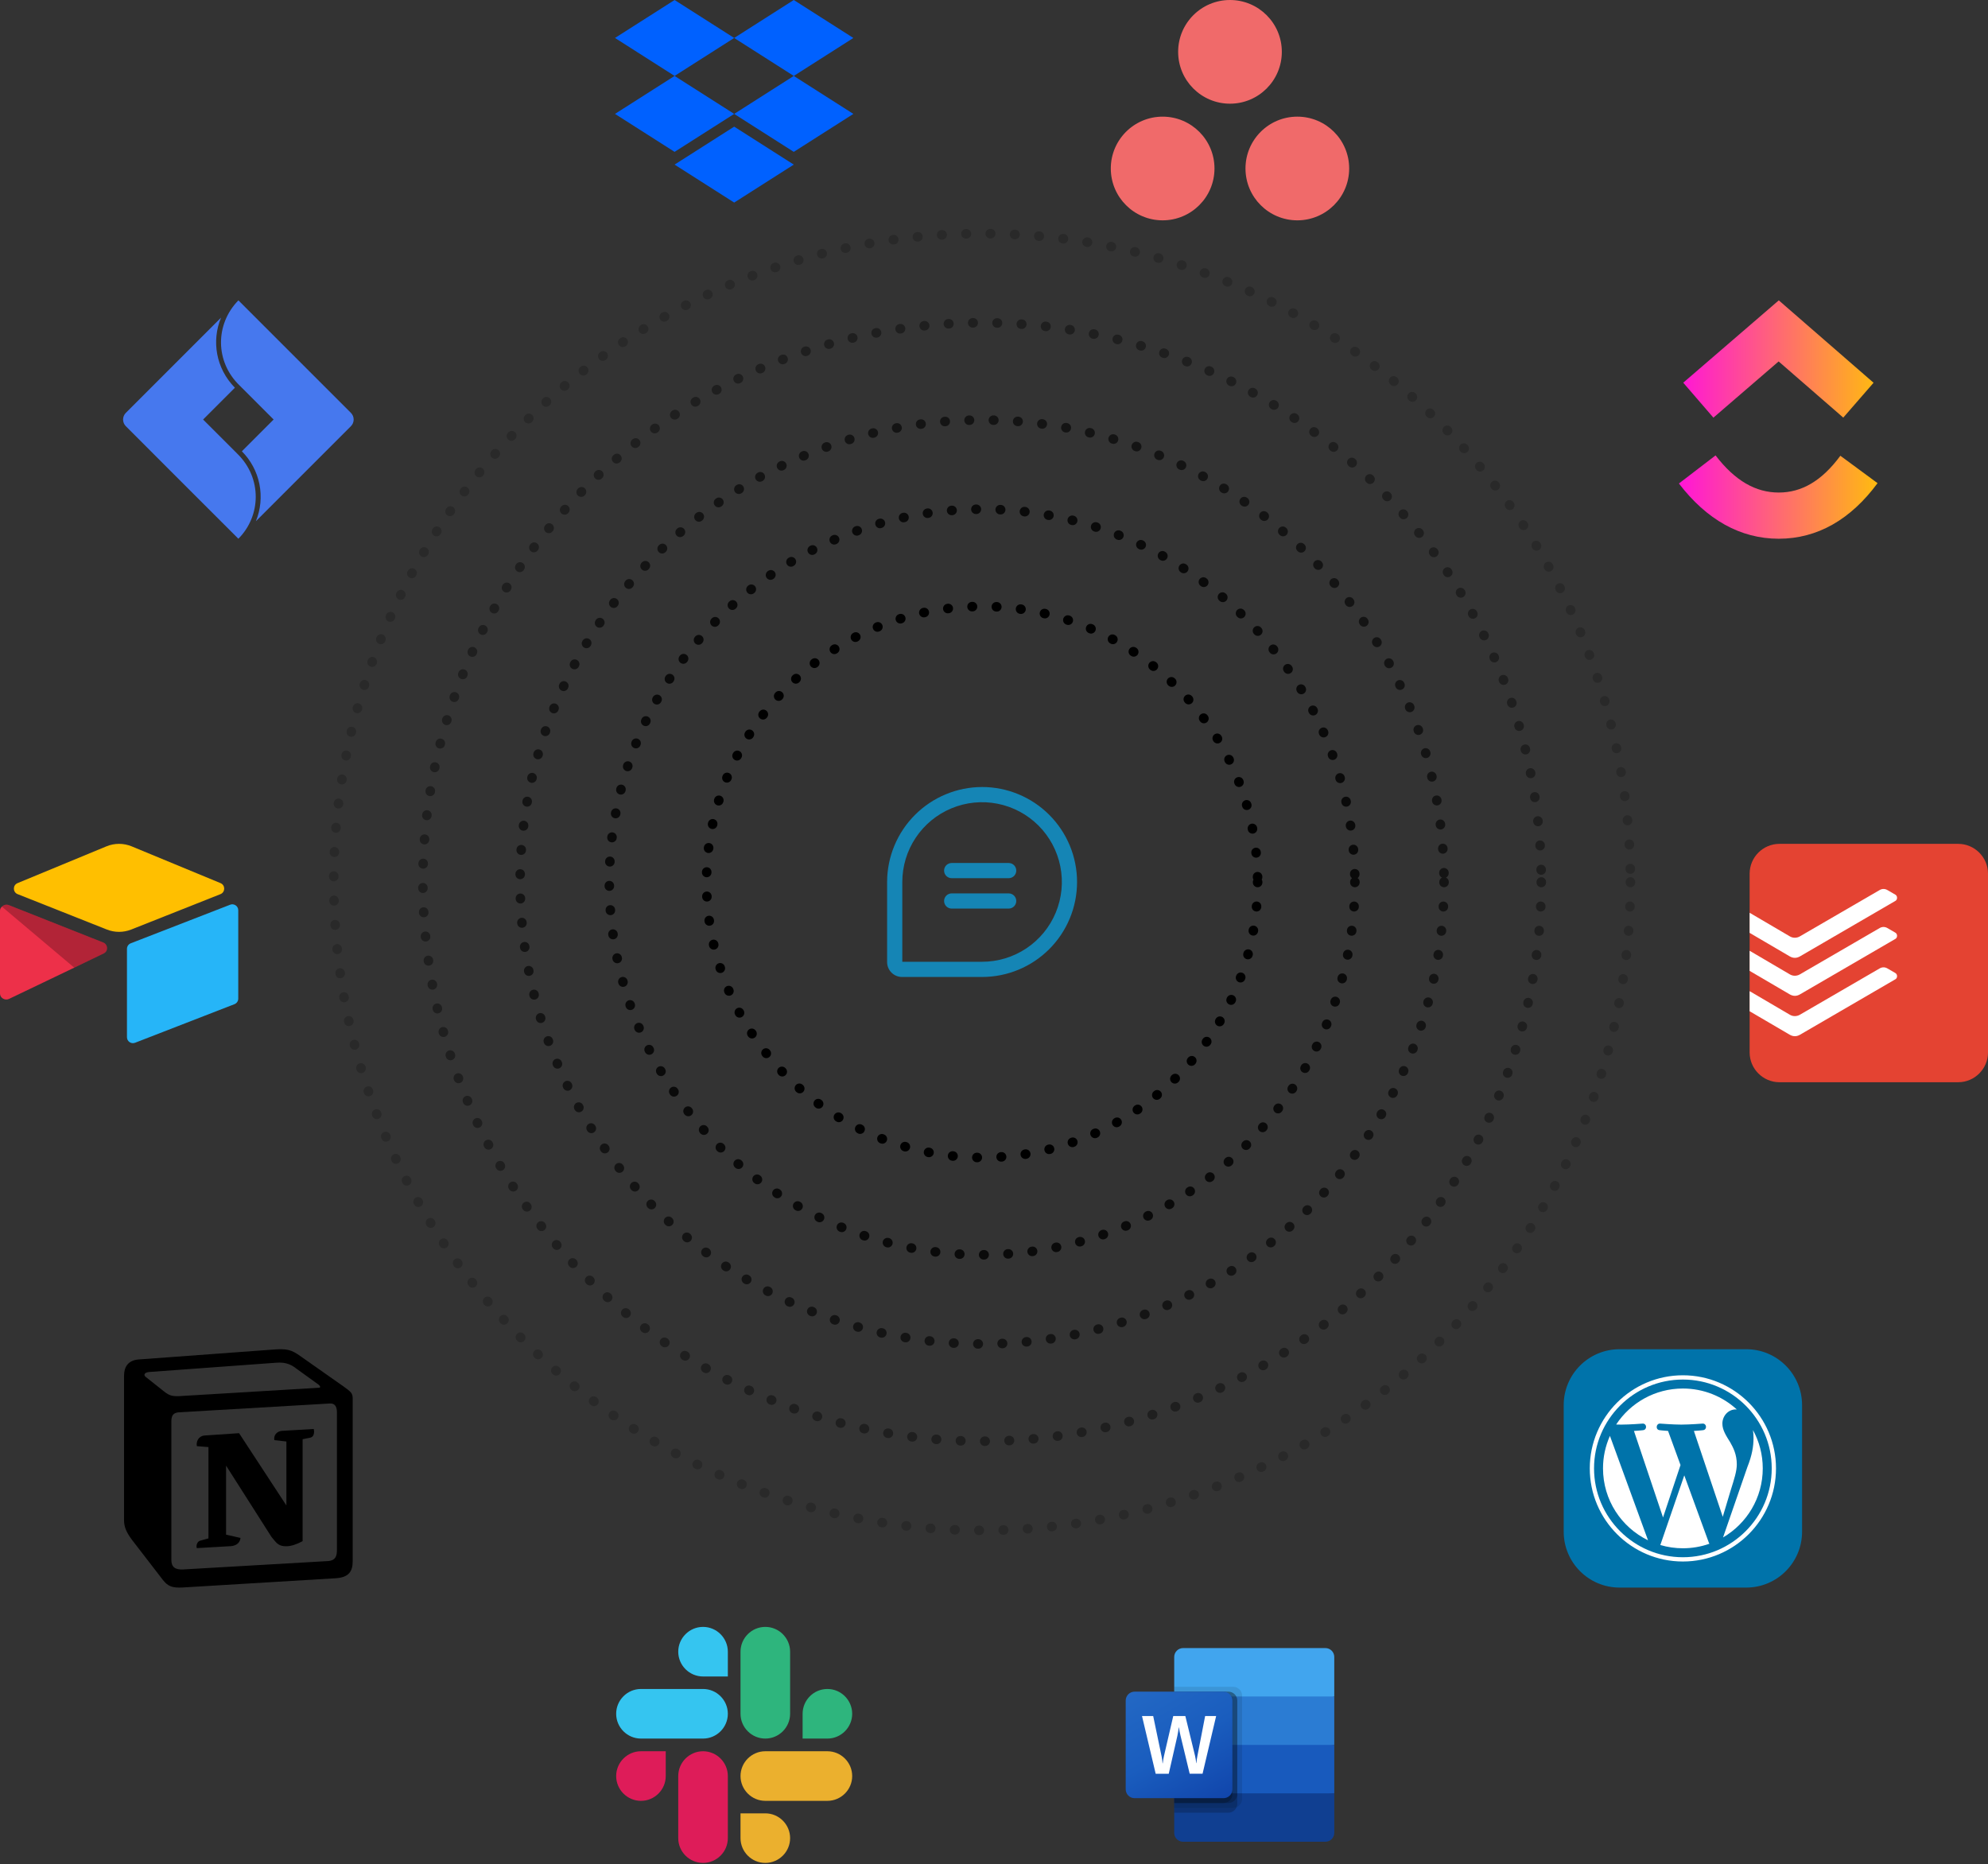 <svg xmlns="http://www.w3.org/2000/svg" width="417" height="391" viewBox="0 0 417 391" fill="none"><rect x="0" y="0" width="417" height="391" fill="#333333" stroke="none"/><circle cx="206" cy="185" r="78.2" stroke="black" stroke-opacity="0.8" stroke-width="2" stroke-linecap="round" stroke-linejoin="round" stroke-dasharray="0.1 5"></circle><circle cx="206" cy="185" r="96.9" stroke="black" stroke-opacity="0.6" stroke-width="2" stroke-linecap="round" stroke-linejoin="round" stroke-dasharray="0.1 5"></circle><circle cx="206" cy="185" r="117.3" stroke="black" stroke-opacity="0.4" stroke-width="2" stroke-linecap="round" stroke-linejoin="round" stroke-dasharray="0.1 5"></circle><circle cx="206" cy="185" r="136" stroke="black" stroke-opacity="0.2" stroke-width="2" stroke-linecap="round" stroke-linejoin="round" stroke-dasharray="0.1 5"></circle><circle cx="206" cy="185" r="57.8" stroke="black" stroke-width="2" stroke-linecap="round" stroke-linejoin="round" stroke-dasharray="0.1 5"></circle><path d="M206 165.078C200.72 165.089 195.659 167.191 191.925 170.925C188.191 174.659 186.089 179.72 186.078 185V201.794C186.078 202.624 186.408 203.419 186.994 204.006C187.581 204.592 188.376 204.922 189.206 204.922H206C211.284 204.922 216.351 202.823 220.087 199.087C223.823 195.351 225.922 190.284 225.922 185C225.922 179.716 223.823 174.649 220.087 170.913C216.351 167.177 211.284 165.078 206 165.078ZM206 201.734H189.266V185C189.266 181.69 190.247 178.455 192.086 175.703C193.925 172.951 196.538 170.806 199.596 169.539C202.654 168.273 206.019 167.941 209.265 168.587C212.511 169.233 215.493 170.827 217.833 173.167C220.173 175.507 221.767 178.489 222.413 181.735C223.059 184.981 222.727 188.346 221.461 191.404C220.194 194.462 218.049 197.075 215.297 198.914C212.545 200.753 209.31 201.734 206 201.734ZM213.172 182.609C213.172 183.032 213.004 183.437 212.705 183.736C212.406 184.035 212.001 184.203 211.578 184.203H199.625C199.202 184.203 198.797 184.035 198.498 183.736C198.199 183.437 198.031 183.032 198.031 182.609C198.031 182.187 198.199 181.781 198.498 181.482C198.797 181.184 199.202 181.016 199.625 181.016H211.578C212.001 181.016 212.406 181.184 212.705 181.482C213.004 181.781 213.172 182.187 213.172 182.609ZM213.172 188.984C213.172 189.407 213.004 189.812 212.705 190.111C212.406 190.41 212.001 190.578 211.578 190.578H199.625C199.202 190.578 198.797 190.41 198.498 190.111C198.199 189.812 198.031 189.407 198.031 188.984C198.031 188.562 198.199 188.156 198.498 187.857C198.797 187.559 199.202 187.391 199.625 187.391H211.578C212.001 187.391 212.406 187.559 212.705 187.857C213.004 188.156 213.172 188.562 213.172 188.984Z" fill="#1585B5"></path><g clip-path="url(#clip0_261_7285)"><path d="M272.126 24.467C266.12 24.467 261.252 29.335 261.252 35.341C261.252 41.347 266.12 46.216 272.126 46.216C278.132 46.216 283 41.347 283 35.341C283 29.335 278.132 24.467 272.126 24.467ZM243.874 24.468C237.869 24.468 233 29.335 233 35.341C233 41.347 237.869 46.216 243.874 46.216C249.88 46.216 254.749 41.347 254.749 35.341C254.749 29.335 249.88 24.468 243.874 24.468ZM268.874 10.874C268.874 16.88 264.005 21.749 258 21.749C251.994 21.749 247.126 16.88 247.126 10.874C247.126 4.869 251.994 0 258 0C264.005 0 268.874 4.869 268.874 10.874" fill="#F06A6A"></path></g><g clip-path="url(#clip1_261_7285)"><path d="M410.75 177H373.25C369.804 177.008 367.012 179.8 367 183.25V220.75C367 224.188 369.812 227 373.25 227H410.75C414.188 227 417 224.188 417 220.75V183.25C417 179.812 414.188 177 410.75 177Z" fill="#E44332"></path><path d="M377.573 200.594C378.445 200.085 397.171 189.203 397.599 188.95C398.027 188.701 398.051 187.936 397.568 187.658C397.089 187.383 396.178 186.86 395.84 186.659C395.603 186.529 395.336 186.462 395.066 186.465C394.795 186.468 394.53 186.542 394.296 186.678C394.056 186.818 378.055 196.111 377.521 196.416C376.879 196.784 376.089 196.79 375.451 196.416L367 191.457V195.672C369.055 196.883 374.171 199.891 375.411 200.599C376.15 201.019 376.858 201.01 377.574 200.594" fill="white"></path><path d="M377.573 208.564C378.445 208.055 397.171 197.173 397.599 196.921C398.027 196.671 398.051 195.906 397.568 195.629C397.089 195.353 396.178 194.83 395.84 194.629C395.603 194.499 395.336 194.432 395.066 194.435C394.795 194.438 394.53 194.512 394.296 194.648C394.056 194.788 378.055 204.081 377.521 204.386C376.879 204.754 376.089 204.76 375.451 204.386L367 199.427V203.642C369.055 204.853 374.171 207.861 375.411 208.569C376.15 208.989 376.858 208.98 377.574 208.564" fill="white"></path><path d="M377.573 217.033C378.445 216.523 397.171 205.641 397.599 205.389C398.027 205.14 398.051 204.374 397.568 204.097C397.089 203.821 396.178 203.298 395.84 203.097C395.603 202.967 395.336 202.9 395.066 202.903C394.795 202.907 394.53 202.98 394.296 203.116C394.056 203.256 378.055 212.549 377.521 212.854C376.879 213.222 376.089 213.228 375.451 212.854L367 207.895V212.111C369.055 213.321 374.171 216.329 375.411 217.037C376.15 217.458 376.858 217.448 377.574 217.033" fill="white"></path></g><path d="M352.167 101.415L359.854 95.523C363.94 100.856 368.279 103.312 373.111 103.312C377.917 103.312 382.131 100.883 386.033 95.596L393.833 101.344C388.204 108.969 381.211 113 373.111 113C365.038 113 357.975 108.996 352.167 101.415ZM373.083 75.812L359.4 87.604L353.075 80.271L373.115 63L392.996 80.283L386.642 87.594L373.083 75.812Z" fill="url(#paint0_linear_261_7285)"></path><g clip-path="url(#clip2_261_7285)"><path d="M50.008 63C45.112 67.99 45.081 75.885 50.285 80.885L57.394 87.996L50.733 94.658C52.61 96.544 53.89 98.94 54.413 101.549C54.936 104.157 54.679 106.862 53.675 109.325L73.604 89.396C73.788 89.212 73.934 88.994 74.034 88.754C74.133 88.513 74.184 88.256 74.184 87.996C74.184 87.736 74.133 87.478 74.034 87.238C73.934 86.998 73.788 86.78 73.604 86.596L50.008 63ZM46.367 66.625L26.396 86.598C26.212 86.782 26.066 87 25.966 87.24C25.867 87.48 25.816 87.738 25.816 87.998C25.816 88.258 25.867 88.515 25.966 88.756C26.066 88.996 26.212 89.214 26.396 89.398C34.271 97.25 42.125 105.175 50 113C54.781 108.212 54.99 100.3 49.833 95.223L42.604 87.996L49.271 81.329C45.275 77.256 44.348 71.485 46.367 66.627V66.625Z" fill="#4678EE"></path></g><g clip-path="url(#clip3_261_7285)"><path d="M22.316 177.528L3.684 185.237C2.647 185.666 2.658 187.138 3.701 187.551L22.411 194.971C24.055 195.623 25.886 195.623 27.53 194.971L46.241 187.551C47.283 187.138 47.294 185.666 46.258 185.237L27.625 177.527C25.925 176.824 24.016 176.824 22.316 177.528Z" fill="#FFBF00"></path><path d="M26.631 199.023V217.558C26.631 218.44 27.52 219.044 28.339 218.719L49.188 210.626C49.421 210.534 49.62 210.374 49.761 210.167C49.901 209.96 49.976 209.716 49.976 209.466V190.93C49.976 190.048 49.087 189.445 48.268 189.77L27.419 197.862C27.186 197.955 26.987 198.114 26.846 198.321C26.706 198.528 26.631 198.773 26.631 199.023" fill="#26B5F8"></path><path d="M21.762 199.979L15.575 202.967L14.947 203.271L1.885 209.529C1.057 209.928 0 209.325 0 208.405V191.008C0 190.675 0.171 190.388 0.4 190.171C0.493 190.078 0.6 189.998 0.716 189.934C1.028 189.747 1.473 189.697 1.852 189.847L21.658 197.695C22.665 198.094 22.744 199.505 21.762 199.979Z" fill="#ED3049"></path><path d="M21.762 199.979L15.575 202.967L0.399 190.171C0.493 190.078 0.6 189.998 0.715 189.935C1.028 189.747 1.473 189.697 1.851 189.847L21.658 197.695C22.665 198.094 22.744 199.505 21.762 199.979Z" fill="black" fill-opacity="0.25"></path></g><g clip-path="url(#clip4_261_7285)"><path d="M141.499 0L129 7.963L141.499 15.926L154 7.963L141.499 0ZM166.5 0L154 7.964L166.5 15.928L179 7.964L166.5 0ZM129 23.891L141.499 31.854L154 23.891L141.499 15.928L129 23.891ZM166.5 15.928L154 23.892L166.5 31.855L179 23.892L166.5 15.928ZM141.5 34.526L154.001 42.489L166.5 34.526L154.001 26.562L141.5 34.526Z" fill="#0061FF"></path></g><g clip-path="url(#clip5_261_7285)"><path d="M34.29 291.767C35.844 293.029 36.427 292.933 39.348 292.738L66.879 291.085C67.463 291.085 66.977 290.502 66.783 290.406L62.208 287.1C61.333 286.421 60.165 285.642 57.927 285.835L31.271 287.781C30.3 287.877 30.104 288.365 30.492 288.752L34.29 291.767ZM35.942 298.183V327.15C35.942 328.706 36.719 329.29 38.471 329.192L68.727 327.442C70.479 327.346 70.675 326.275 70.675 325.01V296.238C70.675 294.975 70.19 294.294 69.117 294.39L37.498 296.238C36.331 296.335 35.942 296.921 35.942 298.183ZM65.811 299.735C66.004 300.61 65.811 301.485 64.936 301.585L63.477 301.877V323.26C62.211 323.942 61.044 324.331 60.071 324.331C58.513 324.331 58.123 323.844 56.956 322.388L47.421 307.417V321.9L50.438 322.583C50.438 322.583 50.438 324.333 48.004 324.333L41.292 324.721C41.098 324.333 41.292 323.36 41.973 323.167L43.723 322.681V303.529L41.296 303.333C41.1 302.458 41.587 301.196 42.948 301.098L50.148 300.613L60.073 315.777V302.36L57.542 302.071C57.348 301 58.125 300.223 59.098 300.127L65.811 299.735ZM29.033 285.156L56.763 283.115C60.167 282.823 61.044 283.017 63.183 284.573L72.035 290.794C73.494 291.863 73.981 292.154 73.981 293.321V327.442C73.981 329.579 73.204 330.846 70.481 331.038L38.277 332.983C36.236 333.081 35.261 332.79 34.19 331.427L27.671 322.969C26.504 321.412 26.019 320.248 26.019 318.885V288.556C26.019 286.808 26.798 285.348 29.033 285.156Z" fill="black"></path></g><g clip-path="url(#clip6_261_7285)"><path d="M139.646 372.531C139.646 375.394 137.311 377.733 134.448 377.733C131.584 377.733 129.246 375.394 129.246 372.531C129.246 369.668 131.585 367.329 134.448 367.329H139.647L139.646 372.531ZM142.267 372.531C142.267 369.668 144.606 367.329 147.469 367.329C150.332 367.329 152.671 369.667 152.671 372.531V385.552C152.671 388.416 150.333 390.754 147.469 390.754C144.606 390.754 142.267 388.416 142.267 385.552V372.531Z" fill="#DE1C59"></path><path d="M147.469 351.646C144.606 351.646 142.267 349.311 142.267 346.448C142.267 343.584 144.606 341.246 147.469 341.246C150.332 341.246 152.671 343.585 152.671 346.448V351.647L147.469 351.646ZM147.469 354.267C150.332 354.267 152.671 356.606 152.671 359.469C152.671 362.332 150.333 364.671 147.469 364.671H134.448C131.584 364.671 129.246 362.333 129.246 359.469C129.246 356.606 131.585 354.267 134.448 354.267H147.469Z" fill="#35C5F0"></path><path d="M168.353 359.469C168.353 356.606 170.689 354.267 173.552 354.267C176.416 354.267 178.754 356.606 178.754 359.469C178.754 362.332 176.416 364.671 173.552 364.671H168.353V359.469ZM165.733 359.469C165.733 362.332 163.394 364.671 160.531 364.671C157.668 364.671 155.329 362.333 155.329 359.469V346.448C155.329 343.584 157.667 341.246 160.531 341.246C163.394 341.246 165.733 343.585 165.733 346.448V359.469Z" fill="#2EB57D"></path><path d="M160.531 380.354C163.394 380.354 165.733 382.689 165.733 385.552C165.733 388.416 163.394 390.754 160.531 390.754C157.668 390.754 155.329 388.416 155.329 385.552V380.354H160.531ZM160.531 377.733C157.668 377.733 155.329 375.394 155.329 372.531C155.329 369.668 157.667 367.329 160.531 367.329H173.552C176.416 367.329 178.754 369.667 178.754 372.531C178.754 375.394 176.416 377.733 173.552 377.733H160.531Z" fill="#EBB02E"></path></g><path d="M278.009 345.688H248.164C247.92 345.687 247.677 345.735 247.451 345.829C247.225 345.922 247.02 346.059 246.847 346.232C246.674 346.405 246.536 346.61 246.442 346.836C246.349 347.062 246.3 347.304 246.3 347.548V355.844L263.595 360.922L279.875 355.844V347.548C279.875 347.304 279.826 347.061 279.733 346.835C279.639 346.609 279.501 346.404 279.328 346.231C279.155 346.059 278.949 345.922 278.723 345.828C278.497 345.735 278.254 345.687 278.009 345.688Z" fill="#41A5EE"></path><path d="M279.875 355.844H246.3V366L263.595 369.047L279.875 366V355.844Z" fill="#2B7CD3"></path><path d="M246.3 366V376.156L262.578 378.187L279.875 376.156V366H246.3Z" fill="#185ABD"></path><path d="M248.164 386.312H278.008C278.253 386.313 278.495 386.265 278.722 386.172C278.948 386.079 279.154 385.942 279.327 385.769C279.501 385.596 279.638 385.391 279.732 385.165C279.826 384.939 279.875 384.696 279.875 384.452V376.156H246.3V384.452C246.3 384.696 246.349 384.938 246.442 385.164C246.536 385.39 246.674 385.595 246.847 385.768C247.02 385.941 247.225 386.078 247.451 386.171C247.677 386.265 247.92 386.313 248.164 386.312Z" fill="#103F91"></path><path opacity="0.1" d="M258.678 353.812H246.3V379.203H258.678C259.171 379.201 259.644 379.004 259.993 378.656C260.342 378.307 260.54 377.835 260.544 377.342V355.673C260.54 355.18 260.342 354.708 259.993 354.36C259.644 354.012 259.171 353.815 258.678 353.812Z" fill="black"></path><path opacity="0.2" d="M257.661 354.828H246.3V380.219H257.661C258.154 380.216 258.627 380.02 258.976 379.671C259.325 379.323 259.523 378.851 259.527 378.358V356.689C259.523 356.196 259.325 355.724 258.976 355.376C258.627 355.027 258.154 354.831 257.661 354.828Z" fill="black"></path><path opacity="0.2" d="M257.661 354.828H246.3V378.187H257.661C258.154 378.185 258.627 377.988 258.976 377.64C259.325 377.292 259.523 376.82 259.527 376.327V356.689C259.523 356.196 259.325 355.724 258.976 355.376C258.627 355.027 258.154 354.831 257.661 354.828Z" fill="black"></path><path opacity="0.2" d="M256.644 354.828H246.3V378.187H256.644C257.137 378.185 257.609 377.988 257.959 377.64C258.308 377.292 258.506 376.82 258.509 376.327V356.689C258.506 356.196 258.308 355.724 257.959 355.376C257.609 355.027 257.137 354.831 256.644 354.828Z" fill="black"></path><path d="M237.991 354.828H256.644C257.138 354.828 257.612 355.023 257.962 355.372C258.312 355.721 258.509 356.195 258.509 356.689V375.311C258.509 375.805 258.312 376.279 257.962 376.628C257.612 376.977 257.138 377.172 256.644 377.172H237.991C237.746 377.172 237.504 377.124 237.277 377.031C237.051 376.938 236.845 376.801 236.672 376.628C236.499 376.455 236.361 376.25 236.268 376.024C236.174 375.798 236.125 375.556 236.125 375.311V356.689C236.125 356.444 236.174 356.202 236.268 355.976C236.361 355.75 236.499 355.545 236.672 355.372C236.845 355.199 237.051 355.062 237.277 354.969C237.504 354.876 237.746 354.828 237.991 354.828Z" fill="url(#paint1_linear_261_7285)"></path><path d="M243.781 369.106C243.817 369.394 243.842 369.644 243.853 369.858H243.897C243.912 369.655 243.947 369.409 243.998 369.123C244.05 368.838 244.095 368.595 244.137 368.397L246.098 359.948H248.636L250.667 368.27C250.786 368.785 250.87 369.307 250.92 369.833H250.955C250.992 369.321 251.062 368.812 251.166 368.309L252.789 359.938H255.097L252.247 372.044H249.548L247.616 364.034C247.559 363.803 247.496 363.502 247.425 363.131C247.354 362.76 247.31 362.49 247.294 362.319H247.261C247.239 362.516 247.195 362.808 247.13 363.195C247.064 363.584 247.012 363.87 246.973 364.058L245.156 372.048H242.413L239.547 359.948H241.891L243.658 368.414C243.711 368.643 243.752 368.874 243.781 369.106Z" fill="white"></path><g clip-path="url(#clip7_261_7285)"><path d="M366.281 283H339.719C333.247 283 328 288.247 328 294.719V321.281C328 327.753 333.247 333 339.719 333H366.281C372.753 333 378 327.753 378 321.281V294.719C378 288.247 372.753 283 366.281 283Z" fill="#0073AA"></path><path d="M336.245 307.999C336.245 314.631 340.099 320.362 345.688 323.078L337.695 301.18C336.737 303.326 336.243 305.649 336.245 307.999ZM364.31 307.153C364.31 305.083 363.566 303.649 362.928 302.533C362.079 301.153 361.283 299.984 361.283 298.604C361.283 297.063 362.451 295.63 364.096 295.63C364.171 295.63 364.241 295.639 364.314 295.643C361.333 292.912 357.361 291.245 352.999 291.245C347.146 291.245 341.996 294.248 339.001 298.797C339.394 298.809 339.764 298.817 340.079 298.817C341.831 298.817 344.544 298.604 344.544 298.604C345.447 298.551 345.554 299.878 344.652 299.984C344.652 299.984 343.744 300.091 342.734 300.144L348.835 318.292L352.502 307.296L349.891 300.144C348.989 300.091 348.135 299.984 348.135 299.984C347.232 299.931 347.337 298.55 348.24 298.604C348.24 298.604 351.007 298.816 352.653 298.816C354.406 298.816 357.119 298.604 357.119 298.604C358.023 298.55 358.129 299.877 357.226 299.984C357.226 299.984 356.317 300.091 355.309 300.144L361.363 318.154L363.035 312.57C363.759 310.252 364.31 308.588 364.31 307.153Z" fill="white"></path><path d="M353.294 309.464L348.267 324.072C349.804 324.525 351.397 324.754 353 324.754C354.895 324.755 356.776 324.434 358.563 323.805C358.517 323.731 358.477 323.654 358.444 323.574L353.294 309.464ZM367.701 299.961C367.777 300.532 367.815 301.107 367.814 301.683C367.814 303.383 367.496 305.295 366.54 307.685L361.422 322.481C366.403 319.577 369.754 314.18 369.754 307.999C369.754 305.086 369.01 302.347 367.701 299.961Z" fill="white"></path><path d="M353 288.469C342.23 288.469 333.469 297.23 333.469 307.999C333.469 318.769 342.23 327.53 353 327.53C363.768 327.53 372.531 318.769 372.531 307.999C372.531 297.23 363.768 288.469 353 288.469ZM353 326.635C342.724 326.635 334.364 318.275 334.364 307.999C334.364 297.724 342.724 289.364 353 289.364C363.274 289.364 371.634 297.724 371.634 307.999C371.634 318.275 363.274 326.635 353 326.635Z" fill="white"></path></g><defs><linearGradient id="paint0_linear_261_7285" x1="352.167" y1="90.083" x2="393.833" y2="90.083" gradientUnits="userSpaceOnUse"><stop stop-color="#FF15D8"></stop><stop offset="1" stop-color="#FFBB0F"></stop></linearGradient><linearGradient id="paint1_linear_261_7285" x1="240.022" y1="353.366" x2="254.612" y2="378.634" gradientUnits="userSpaceOnUse"><stop stop-color="#2368C4"></stop><stop offset="0.5" stop-color="#1A5DBE"></stop><stop offset="1" stop-color="#1146AC"></stop></linearGradient><clipPath id="clip0_261_7285"><rect width="50" height="46.289" fill="white" transform="translate(233)"></rect></clipPath><clipPath id="clip1_261_7285"><rect width="50" height="50" fill="white" transform="translate(367 177)"></rect></clipPath><clipPath id="clip2_261_7285"><rect width="50" height="50" fill="white" transform="translate(25 63)"></rect></clipPath><clipPath id="clip3_261_7285"><rect width="50" height="41.992" fill="white" transform="translate(0 177)"></rect></clipPath><clipPath id="clip4_261_7285"><rect width="50" height="42.578" fill="white" transform="translate(129)"></rect></clipPath><clipPath id="clip5_261_7285"><rect width="50" height="50" fill="white" transform="translate(25 283)"></rect></clipPath><clipPath id="clip6_261_7285"><rect width="50" height="50" fill="white" transform="translate(129 341)"></rect></clipPath><clipPath id="clip7_261_7285"><rect width="50" height="50" fill="white" transform="translate(328 283)"></rect></clipPath></defs></svg>